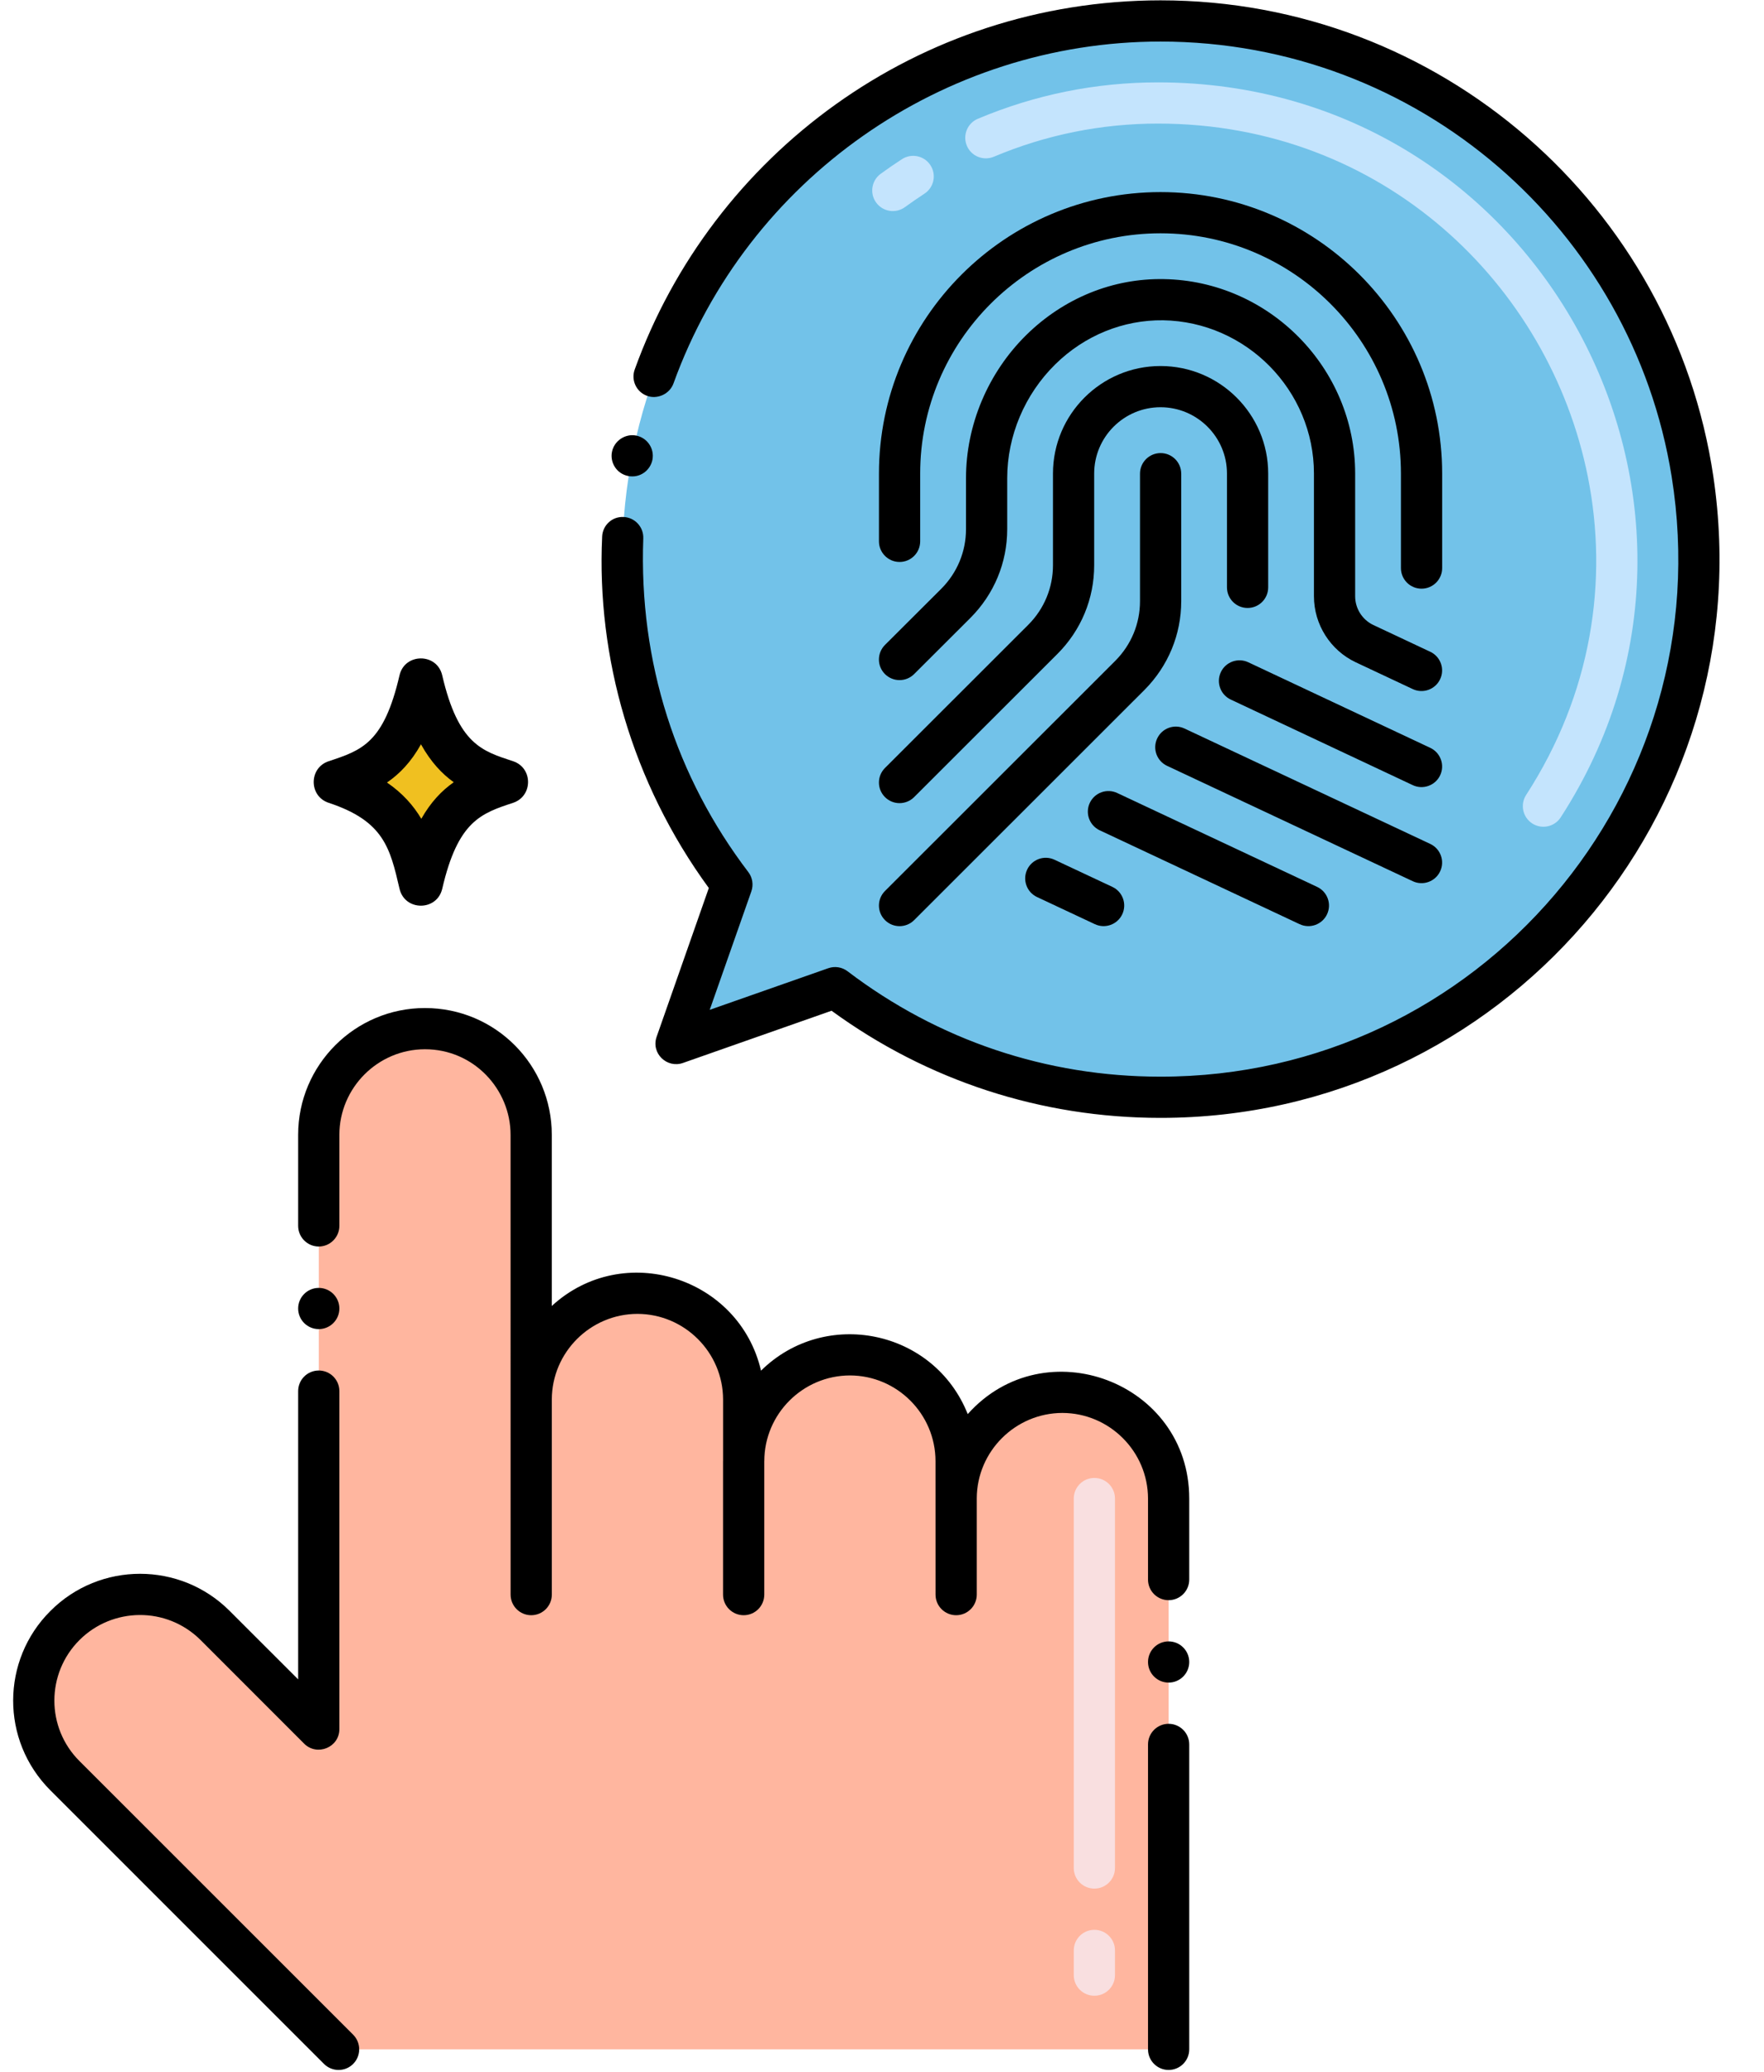 <?xml version="1.0" encoding="UTF-8"?><svg xmlns="http://www.w3.org/2000/svg" xmlns:xlink="http://www.w3.org/1999/xlink" height="251.4" preserveAspectRatio="xMidYMid meet" version="1.0" viewBox="22.9 2.4 214.0 251.4" width="214.0" zoomAndPan="magnify"><g><g id="change1_1"><path d="M 163.695 4.941 C 127.633 4.941 98.398 34.176 98.398 70.238 C 98.398 85.078 103.355 98.758 111.695 109.723 L 104.922 129.012 L 124.211 122.238 C 135.176 130.578 148.855 135.535 163.695 135.535 C 199.758 135.535 228.992 106.301 228.992 70.238 C 228.992 34.176 199.758 4.941 163.695 4.941" fill="#72c2e9"/></g><g id="change2_1"><path d="M 151.785 171.336 C 144.668 171.336 138.898 177.105 138.898 184.223 L 138.898 179.676 C 138.898 172.559 133.129 166.789 126.012 166.789 C 118.895 166.789 113.121 172.559 113.121 179.676 L 113.121 172.207 C 113.121 165.09 107.355 159.316 100.234 159.316 C 93.117 159.316 87.348 165.09 87.348 172.207 L 87.348 140.09 C 87.348 132.973 81.578 127.203 74.461 127.203 C 67.344 127.203 61.574 132.973 61.574 140.09 C 61.574 148.652 61.574 203.086 61.574 212.195 L 49.008 199.633 C 43.977 194.598 35.816 194.598 30.781 199.633 C 25.75 204.664 25.75 212.824 30.781 217.859 L 63.98 251.059 L 164.676 251.059 L 164.676 184.223 C 164.676 177.105 158.902 171.336 151.785 171.336" fill="#ffb69f"/></g><g id="change3_1"><path d="M 84.309 97.285 C 80.348 95.977 76.258 94.832 73.965 84.938 C 71.848 94.051 68.461 95.684 63.613 97.285 C 71.516 99.895 72.707 104.219 73.965 109.629 C 76.129 100.301 79.707 98.805 84.309 97.285" fill="#f0c020"/></g><g id="change3_2"><path d="M 84.309 97.285 C 80.348 95.977 76.258 94.832 73.965 84.938 C 71.848 94.051 68.461 95.684 63.613 97.285 C 71.516 99.895 72.707 104.219 73.965 109.629 C 76.129 100.301 79.707 98.805 84.309 97.285" fill="#f0c020"/></g><g id="change4_1"><path d="M 129.191 26.98 C 128.379 25.867 128.625 24.301 129.742 23.488 C 130.582 22.879 131.449 22.277 132.316 21.715 C 133.473 20.961 135.02 21.285 135.773 22.441 C 136.531 23.598 136.203 25.148 135.047 25.902 C 134.254 26.422 133.457 26.969 132.684 27.531 C 131.566 28.344 130.008 28.098 129.191 26.98 Z M 208.781 102.312 C 207.625 101.562 207.293 100.016 208.043 98.855 C 216.012 86.555 218.051 72.832 215.523 60.211 C 210.855 36.93 190.641 17.395 163.383 17.395 C 156.508 17.395 149.805 18.75 143.469 21.418 C 142.191 21.953 140.73 21.355 140.195 20.086 C 139.66 18.812 140.258 17.348 141.527 16.812 C 148.48 13.883 155.836 12.395 163.383 12.395 C 209.703 12.395 236.934 63.438 212.238 101.574 C 211.492 102.73 209.941 103.066 208.781 102.312" fill="#c4e4fd"/></g><g id="change5_1"><path d="M 155.664 231.555 C 154.281 231.555 153.164 230.438 153.164 229.055 L 153.164 184.227 C 153.164 182.848 154.281 181.727 155.664 181.727 C 157.047 181.727 158.164 182.848 158.164 184.227 L 158.164 229.055 C 158.164 230.438 157.047 231.555 155.664 231.555 Z M 155.664 244.555 C 154.281 244.555 153.164 243.438 153.164 242.055 L 153.164 239.055 C 153.164 237.676 154.281 236.555 155.664 236.555 C 157.047 236.555 158.164 237.676 158.164 239.055 L 158.164 242.055 C 158.164 243.438 157.047 244.555 155.664 244.555" fill="#f9dfe0"/></g><g id="change6_1"><path d="M 164.672 201.559 C 163.289 201.559 162.172 202.68 162.172 204.059 C 162.172 205.441 163.289 206.559 164.672 206.559 C 166.051 206.559 167.172 205.441 167.172 204.059 C 167.172 202.68 166.051 201.559 164.672 201.559" fill="inherit"/></g><g id="change6_2"><path d="M 164.672 211.559 C 163.289 211.559 162.172 212.68 162.172 214.059 L 162.172 251.059 C 162.172 252.441 163.289 253.559 164.672 253.559 C 166.051 253.559 167.172 252.441 167.172 251.059 L 167.172 214.059 C 167.172 212.68 166.051 211.559 164.672 211.559" fill="inherit"/></g><g id="change6_3"><path d="M 61.57 163.668 C 62.949 163.668 64.07 162.551 64.07 161.168 C 64.07 161.16 64.07 161.16 64.07 161.148 C 64.059 159.781 62.941 158.668 61.57 158.668 C 60.191 158.668 59.07 159.789 59.07 161.168 C 59.07 162.551 60.191 163.668 61.57 163.668" fill="inherit"/></g><g id="change6_4"><path d="M 140.301 173.98 C 136.211 163.715 122.996 161.039 115.223 168.711 C 112.586 157.352 98.527 152.879 89.84 160.859 L 89.84 140.09 C 89.84 131.66 83.035 124.711 74.449 124.711 C 65.969 124.711 59.07 131.609 59.07 140.09 L 59.07 151.141 C 59.07 152.52 60.191 153.648 61.57 153.648 C 62.949 153.648 64.07 152.52 64.07 151.141 C 64.07 145.93 64.07 141.941 64.07 140.09 C 64.082 134.379 68.738 129.719 74.449 129.711 C 80.379 129.711 84.84 134.574 84.84 140.09 C 84.84 150.52 84.844 185.453 84.844 195.883 C 84.844 197.266 85.965 198.383 87.344 198.383 C 88.723 198.383 89.844 197.266 89.844 195.883 L 89.844 172.211 C 89.844 172.203 89.844 172.195 89.844 172.191 C 89.863 166.48 94.52 161.832 100.23 161.82 C 105.949 161.832 110.609 166.488 110.621 172.211 L 110.621 179.668 C 110.621 179.672 110.617 179.676 110.617 179.68 L 110.617 195.883 C 110.617 197.266 111.738 198.383 113.117 198.383 C 114.5 198.383 115.617 197.266 115.617 195.883 L 115.617 179.691 C 115.617 179.688 115.621 179.684 115.621 179.68 C 115.633 173.961 120.289 169.301 126.012 169.289 C 131.723 169.301 136.383 173.961 136.391 179.68 C 136.391 180.164 136.395 183.367 136.395 195.883 C 136.395 197.266 137.516 198.383 138.895 198.383 C 140.273 198.383 141.395 197.266 141.395 195.883 L 141.395 184.227 C 141.395 184.219 141.395 184.211 141.395 184.203 C 141.418 178.496 146.078 173.852 151.781 173.84 C 157.5 173.852 162.16 178.512 162.172 184.23 L 162.172 194.059 C 162.172 195.441 163.289 196.559 164.672 196.559 C 166.051 196.559 167.172 195.441 167.172 194.059 L 167.172 184.23 C 167.172 170.086 149.648 163.512 140.301 173.98" fill="inherit"/></g><g id="change6_5"><path d="M 32.551 216.09 C 28.473 212.035 28.488 205.449 32.539 201.398 C 36.535 197.406 43.105 197.285 47.238 201.398 L 59.801 213.969 C 61.352 215.52 64.07 214.441 64.07 212.199 L 64.07 171.191 C 64.07 169.809 62.949 168.691 61.57 168.691 C 60.191 168.691 59.07 169.809 59.07 171.191 L 59.07 206.168 L 50.77 197.871 C 44.781 191.859 35.012 191.848 29.012 197.871 C 23.035 203.824 22.949 213.566 29.012 219.629 L 62.211 252.832 C 63.176 253.793 64.762 253.812 65.738 252.832 C 66.719 251.859 66.719 250.27 65.75 249.289 L 32.551 216.09" fill="inherit"/></g><g id="change6_6"><path d="M 130.262 114.043 C 131.234 115.02 132.82 115.02 133.797 114.047 L 161.746 86.109 C 164.617 83.219 166.199 79.398 166.199 75.348 L 166.199 59.875 C 166.199 58.492 165.082 57.375 163.699 57.375 C 162.32 57.375 161.199 58.492 161.199 59.875 L 161.199 75.348 C 161.199 78.066 160.137 80.637 158.203 82.578 L 130.262 110.508 C 129.285 111.484 129.285 113.066 130.262 114.043" fill="inherit"/></g><g id="change6_7"><path d="M 183.891 113.336 C 184.477 112.086 183.938 110.598 182.688 110.012 L 158.438 98.621 C 157.184 98.031 155.695 98.57 155.109 99.82 C 154.523 101.07 155.062 102.559 156.312 103.145 L 180.562 114.535 C 181.812 115.121 183.301 114.586 183.891 113.336" fill="inherit"/></g><g id="change6_8"><path d="M 150.832 106.719 C 149.578 106.129 148.094 106.668 147.508 107.918 C 146.922 109.168 147.457 110.656 148.707 111.242 L 155.723 114.535 C 156.973 115.121 158.461 114.582 159.047 113.336 C 159.633 112.086 159.098 110.598 157.848 110.012 L 150.832 106.719" fill="inherit"/></g><g id="change6_9"><path d="M 197.613 108.121 C 198.199 106.871 197.66 105.383 196.41 104.797 L 166.609 90.801 C 165.359 90.211 163.871 90.75 163.285 92 C 162.695 93.25 163.234 94.738 164.484 95.324 L 194.285 109.32 C 195.527 109.906 197.023 109.379 197.613 108.121" fill="inherit"/></g><g id="change6_10"><path d="M 195.355 73.828 C 196.734 73.828 197.855 72.711 197.855 71.328 L 197.855 59.867 C 197.855 41.031 182.527 25.707 163.691 25.707 C 144.855 25.707 129.531 41.031 129.531 59.867 L 129.531 68.086 C 129.531 69.465 130.652 70.586 132.031 70.586 C 133.414 70.586 134.531 69.465 134.531 68.086 L 134.531 59.867 C 134.531 43.785 147.613 30.707 163.691 30.707 C 179.773 30.707 192.855 43.785 192.855 59.867 L 192.855 71.328 C 192.855 72.711 193.973 73.828 195.355 73.828" fill="inherit"/></g><g id="change6_11"><path d="M 130.258 84.188 C 131.234 85.164 132.816 85.168 133.797 84.191 L 140.617 77.383 C 143.5 74.496 145.09 70.672 145.09 66.605 L 145.09 60.422 C 145.09 55.285 147.215 50.25 150.922 46.605 C 154.5 43.082 159.188 41.203 164.004 41.262 C 174.094 41.43 182.301 49.773 182.301 59.859 L 182.301 74.75 C 182.301 78.172 184.297 81.316 187.387 82.766 L 194.285 86.008 C 195.535 86.598 197.023 86.059 197.609 84.812 C 198.199 83.562 197.664 82.07 196.414 81.484 L 189.512 78.238 C 188.168 77.605 187.301 76.238 187.301 74.75 L 187.301 59.859 C 187.301 47.062 176.887 36.477 164.086 36.266 C 157.91 36.152 151.961 38.57 147.414 43.039 C 142.762 47.621 140.09 53.957 140.09 60.422 L 140.09 66.605 C 140.09 69.336 139.02 71.906 137.082 73.848 L 130.262 80.652 C 129.285 81.629 129.281 83.211 130.258 84.188" fill="inherit"/></g><g id="change6_12"><path d="M 130.262 99.117 C 131.234 100.094 132.816 100.094 133.797 99.117 L 151.18 81.746 C 154.055 78.871 155.641 75.047 155.641 70.984 L 155.641 59.859 C 155.641 55.422 159.25 51.812 163.688 51.812 C 168.133 51.812 171.75 55.422 171.75 59.859 L 171.75 73.668 C 171.75 75.051 172.871 76.168 174.25 76.168 C 175.633 76.168 176.75 75.051 176.75 73.668 L 176.75 59.859 C 176.75 52.664 170.891 46.812 163.688 46.812 C 156.492 46.812 150.641 52.664 150.641 59.859 L 150.641 70.984 C 150.641 73.711 149.574 76.277 147.645 78.211 L 130.262 95.582 C 129.285 96.559 129.285 98.141 130.262 99.117" fill="inherit"/></g><g id="change6_13"><path d="M 196.414 93.141 L 174.336 82.758 C 173.086 82.172 171.598 82.707 171.008 83.953 C 170.422 85.203 170.957 86.695 172.207 87.281 L 194.285 97.664 C 195.539 98.254 197.027 97.711 197.613 96.469 C 198.199 95.219 197.664 93.73 196.414 93.141" fill="inherit"/></g><g id="change6_14"><path d="M 163.691 2.441 C 134.242 2.461 109.281 21.18 99.902 47.23 C 99.43 48.531 100.102 49.961 101.398 50.43 C 102.672 50.891 104.148 50.191 104.602 48.93 C 113.562 24.109 137.301 7.441 163.691 7.441 C 195.039 7.461 220.898 30.332 225.695 60.211 C 231.828 98.453 202.375 133.039 163.691 133.039 C 149.852 133.039 136.723 128.621 125.723 120.25 C 125.051 119.738 124.172 119.602 123.383 119.879 L 109 124.93 L 114.051 110.551 C 114.328 109.762 114.191 108.879 113.68 108.211 C 104.941 96.727 100.387 82.785 100.941 67.719 C 100.988 66.352 99.922 65.18 98.539 65.129 C 97.16 65.059 96 66.141 95.949 67.52 C 95.949 67.52 95.949 67.52 95.949 67.531 C 95.273 82.082 99.52 97.32 108.891 110.148 L 102.562 128.191 C 101.855 130.191 103.797 132.051 105.738 131.379 L 123.781 125.039 C 135.43 133.539 149.23 138.039 163.68 138.039 L 163.691 138.039 C 205.098 138.039 236.836 101.262 230.754 60.211 C 225.902 27.461 197.656 2.441 163.691 2.441" fill="inherit"/></g><g id="change6_15"><path d="M 99.121 60.16 C 100.559 60.434 101.797 59.465 102.051 58.18 C 102.312 56.828 101.422 55.512 100.07 55.25 C 98.738 54.988 97.402 55.898 97.141 57.23 C 96.887 58.504 97.68 59.879 99.121 60.16" fill="inherit"/></g><g id="change6_16"><path d="M 73.969 92.711 C 75.168 94.871 76.535 96.301 77.945 97.312 C 76.473 98.348 75.152 99.734 74.012 101.75 C 73.07 100.164 71.762 98.66 69.848 97.348 C 71.398 96.285 72.781 94.844 73.969 92.711 Z M 62.777 99.812 C 69.465 102.02 70.219 105.289 71.367 110.234 C 72.004 112.977 75.914 112.977 76.551 110.234 C 78.453 102.02 81.258 101.094 85.141 99.812 C 87.566 99.012 87.57 95.562 85.141 94.762 C 81.41 93.531 78.5 92.738 76.547 84.34 C 75.914 81.602 72 81.609 71.367 84.34 C 69.461 92.555 66.801 93.434 62.777 94.762 C 60.352 95.562 60.348 99.012 62.777 99.812" fill="inherit"/></g></g></svg>